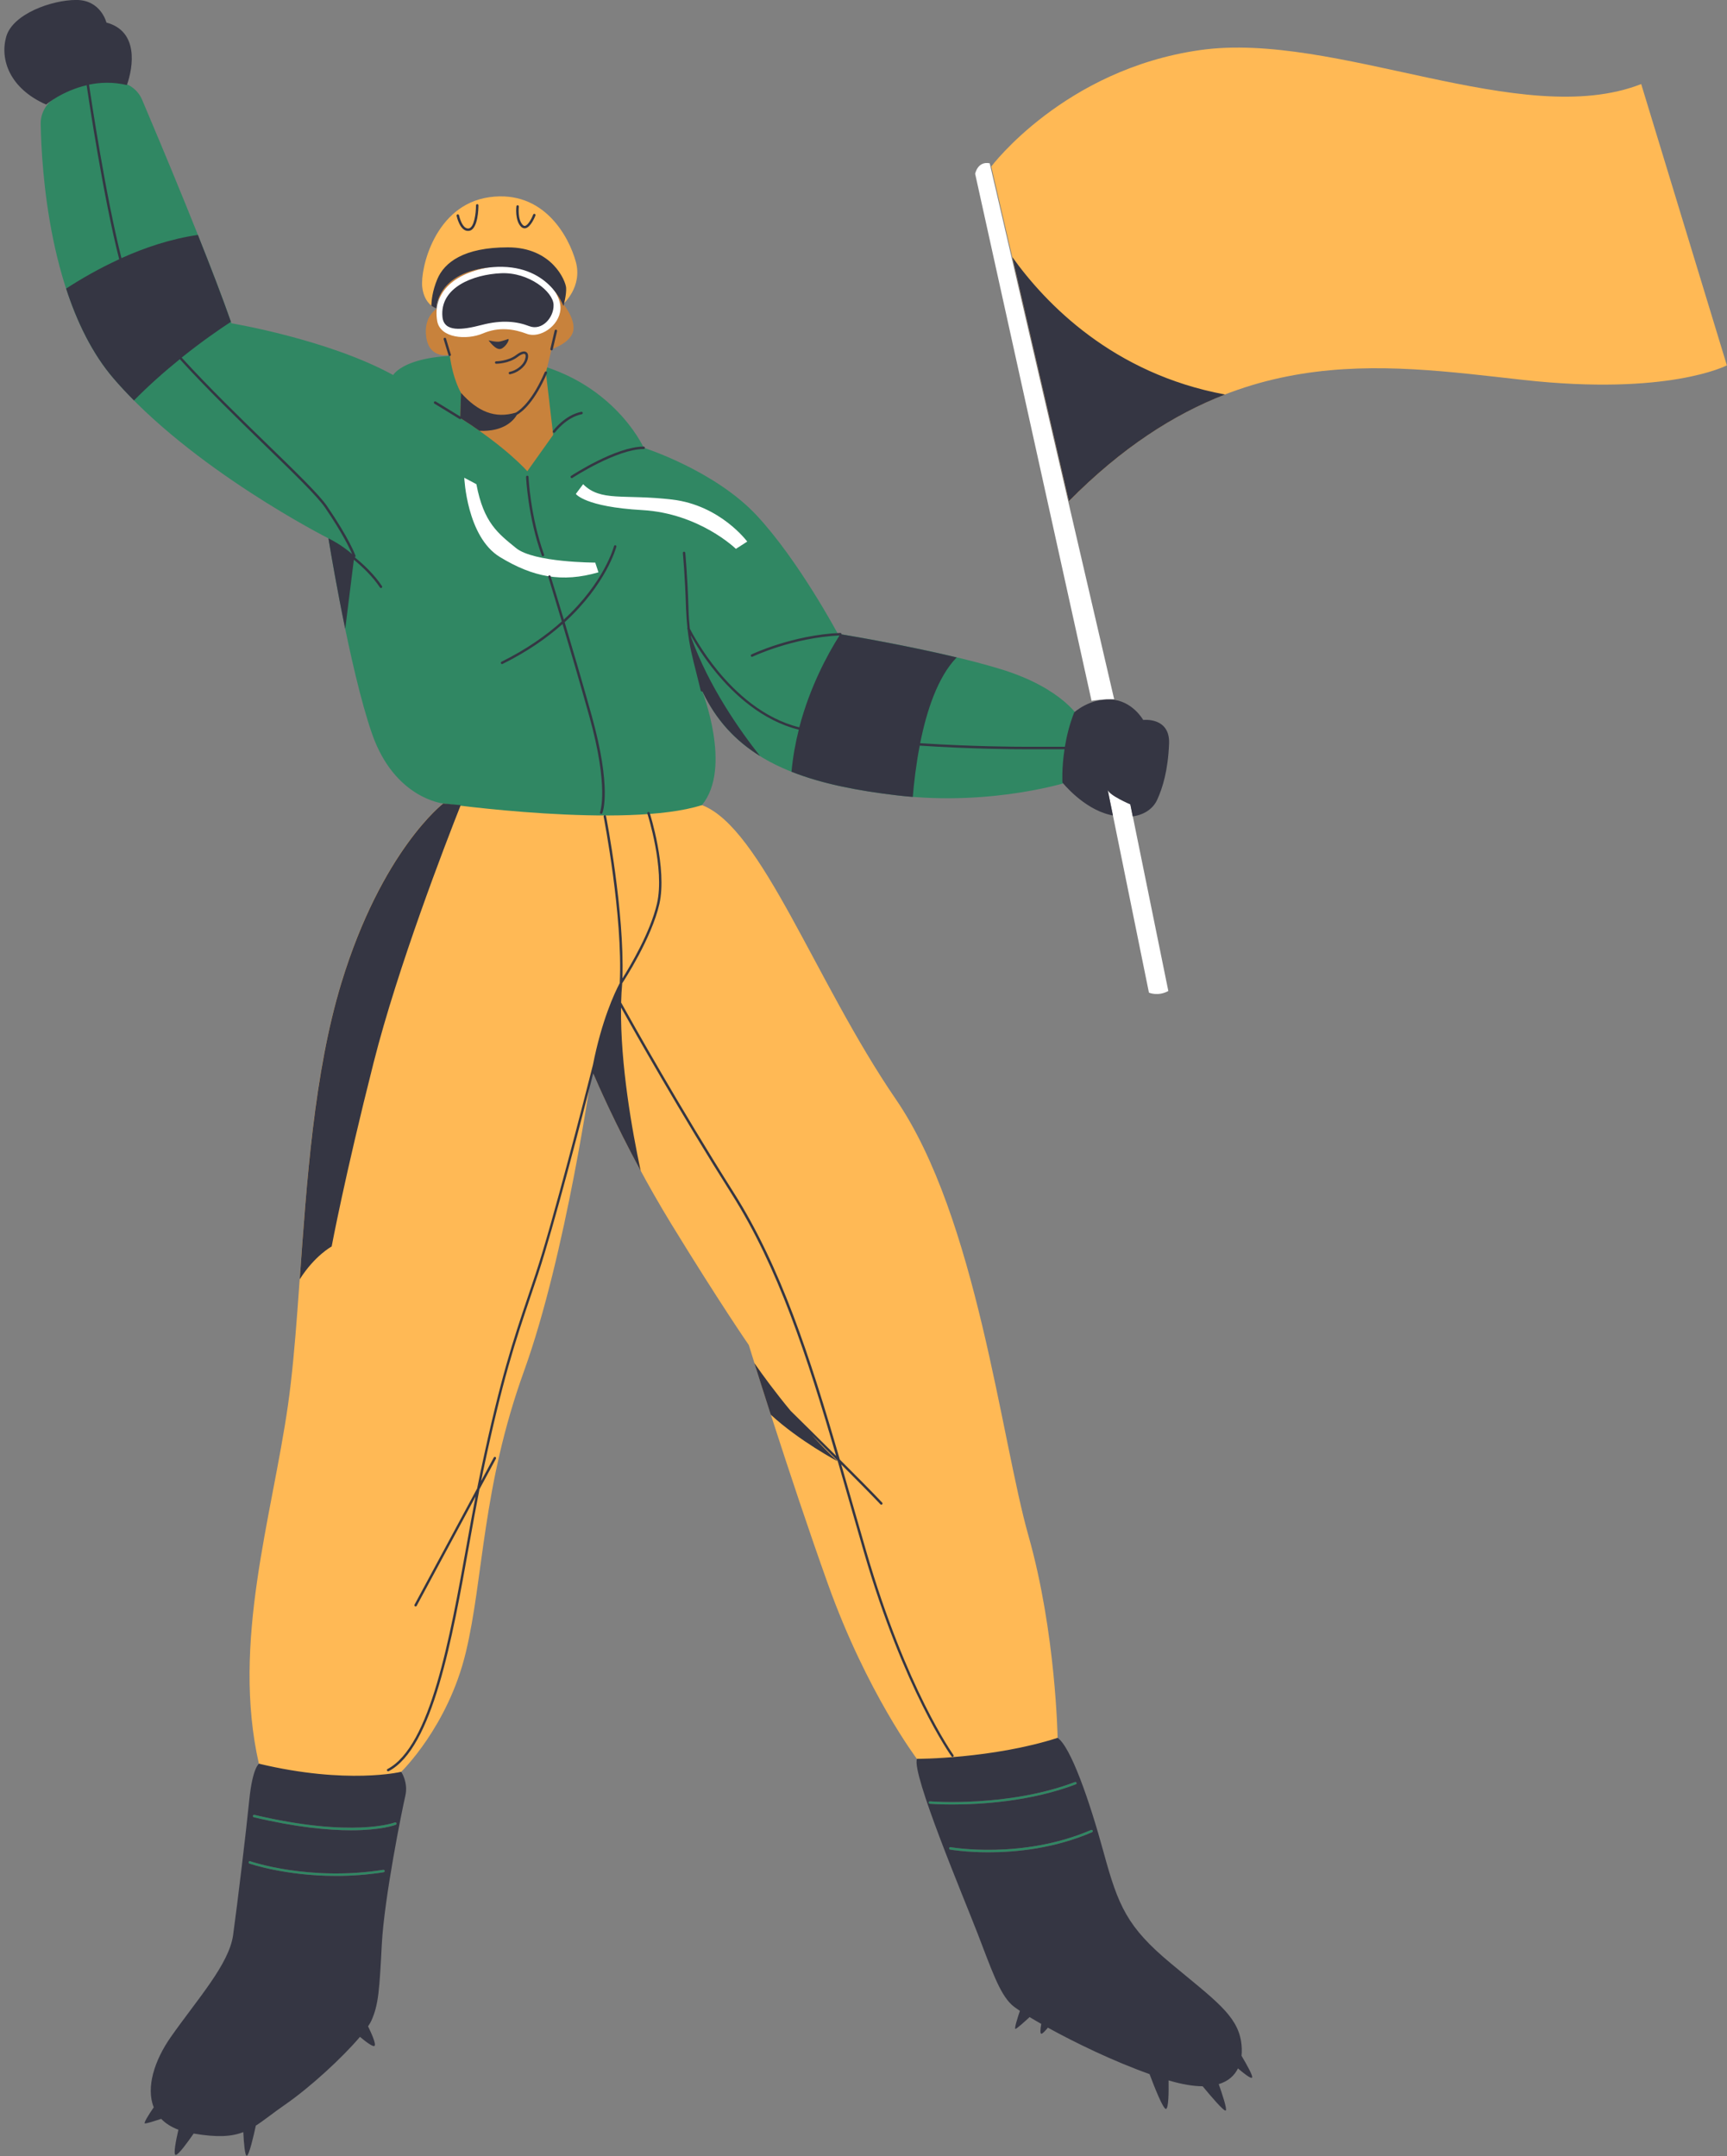 <?xml version="1.0" encoding="UTF-8"?><svg xmlns="http://www.w3.org/2000/svg" xmlns:xlink="http://www.w3.org/1999/xlink" height="494.8" preserveAspectRatio="xMidYMid meet" version="1.0" viewBox="-1.0 -0.0 396.3 494.8" width="396.3" zoomAndPan="magnify"><rect x="-1.0" y="-0.0" width="396.3" height="494.8" fill="#808080" stroke="none"/><g id="change1_1"><path d="M235.01,352.43c6.31,22.26,6.68,46.37,6.68,46.37c-16.32,6.31-32.28,4.82-32.28,4.82 s-11.5-15.21-20.4-40.07c-8.9-24.86-18.18-54.9-18.18-54.9s-6.68-9.65-17.81-27.82c-11.13-18.18-18.18-35.24-18.18-35.24 s-5.94,42.29-15.58,69c-9.65,26.71-9.27,47.49-13.36,64.55c-4.08,17.07-14.84,27.45-14.84,27.45c-18.18,4.08-32.65-1.85-32.65-1.85 c-6.31-27.82,2.97-56.39,6.68-82.36c3.71-25.97,2.97-66.41,12.24-96.83c9.27-30.42,23.37-41.18,23.37-41.18 c36.73,3.71,59.36,0.37,59.36,0.37c13.73,5.19,25.97,40.44,44.52,67.52S228.7,330.17,235.01,352.43z M375.61,19.29 C348.16,30.05,305.5,7.05,274.33,11.5c-31.16,4.45-47.86,26.71-47.86,26.71L244.28,115c36.73-37.1,70.86-31.53,104.25-27.82 s46.74-3.34,46.74-3.34L375.61,19.29z M99.14,70.76c0,0,0-8.44,12.89-9.46s16.23,8.44,16.23,8.44s4.45-3.9,2.88-9.65 s-7.33-16.6-19.85-14.84c-12.52,1.76-15.86,16.42-15.4,20.59C96.36,70.02,99.14,70.76,99.14,70.76z" fill="#FFB955"/></g><g id="change2_1"><path d="M204.96,182.52c-22.26-2.6-37.47-8.16-44.89-24.11c0,0,7.05,17.81,0,26.34 c-17.44,5.56-59.36-0.37-59.36-0.37s-11.13-1.11-16.32-15.95c-5.19-14.84-10.02-44.89-10.02-44.89s-31.53-15.95-49.34-36.73 C10.24,69.55,8.51,38.46,8.34,28.44c-0.04-2.27,1.05-4.38,2.9-5.7c2.98-2.12,8.14-4.71,14.86-3.95c2.44,0.28,4.55,1.84,5.51,4.1 c3.95,9.3,15.34,36.4,20.51,51.3c0,0,22.26,3.71,37.1,11.87c0,0,3.71-6.68,26.71-3.71c23,2.97,30.79,20.4,30.79,20.4 s16.32,5.19,25.97,15.58c9.65,10.39,18.55,27.08,18.55,27.08s23,3.71,37.47,8.16c14.47,4.45,18.18,11.5,18.18,11.5l-1.85,14.1 C245.03,179.18,227.22,185.12,204.96,182.52z M89.61,418.2c-0.09,0.04-9.61,3.61-32.23-1.74c-0.15-0.04-0.3,0.06-0.34,0.21 c-0.04,0.15,0.06,0.3,0.21,0.34c9.8,2.32,17.12,2.99,22.31,2.99c6.89,0,10.03-1.18,10.25-1.27c0.14-0.06,0.21-0.22,0.16-0.36 C89.91,418.22,89.75,418.15,89.61,418.2z M86.95,429.07c-17.04,2.68-30.4-1.92-30.53-1.97c-0.15-0.05-0.31,0.03-0.36,0.17 c-0.05,0.15,0.03,0.31,0.17,0.36c0.1,0.04,8.23,2.84,19.88,2.84c3.38,0,7.06-0.24,10.93-0.84c0.15-0.02,0.26-0.17,0.23-0.32 C87.24,429.15,87.09,429.05,86.95,429.07z M245.87,409.45c0.14-0.05,0.22-0.22,0.16-0.36c-0.06-0.14-0.22-0.22-0.36-0.16 c-15.34,5.84-33.09,4.45-33.27,4.43c-0.15-0.02-0.29,0.1-0.3,0.26c-0.01,0.15,0.1,0.29,0.26,0.3c0.06,0.01,1.99,0.16,5.11,0.16 C223.92,414.08,235.44,413.42,245.87,409.45z M249.74,420.08c-0.06-0.14-0.23-0.21-0.37-0.15c-15.81,6.81-32.08,3.97-32.24,3.94 c-0.16-0.03-0.3,0.07-0.33,0.23c-0.03,0.15,0.07,0.3,0.23,0.33c0.08,0.01,3.54,0.62,8.81,0.62c6.26,0,15.08-0.86,23.75-4.6 C249.73,420.39,249.8,420.23,249.74,420.08z" fill="#308763"/></g><g id="change3_1"><path d="M127.8,69.19c0,0,3.15,3.52,2.78,6.49c-0.37,2.97-5.01,4.45-5.01,4.45l-1.3,5.38l1.67,14.28l-5.94,8.35 c0,0-4.64-5.38-15.4-12.24l0.19-5.75c0,0-1.85-2.97-2.6-8.72c0,0-4.64,1.11-5.38-4.08c-0.74-5.19,2.97-6.86,2.97-6.86 s-0.12-0.82-0.12-2.08c1.01-2.58,3.92-6.43,12.36-7.1c10.18-0.81,14.39,4.91,15.72,7.35C127.78,68.99,127.8,69.19,127.8,69.19z" fill="#C8823C"/></g><g id="change4_1"><path d="M267.1,227.41c-2.41,1.3-4.45,0.37-4.45,0.37l-9.46-46.56c0.37,1.3,5.19,3.34,5.19,3.34L267.1,227.41z M226.11,37.47c-2.78-0.56-3.34,2.41-3.34,2.41l26.71,120.94c2.23-0.37,5.19-0.37,5.19-0.37L226.11,37.47z M119.91,76.61 c2.97,1.11,7.42-1.76,7.7-5.66c0.28-3.9-5.19-10.94-14.75-9.83c-9.55,1.11-14.65,5.94-13.54,12.52c0.68,4,6.77,4.45,10.48,2.88 C113.51,74.94,116.95,75.49,119.91,76.61z M117.41,125.76c-4.08-3.34-7.42-5.75-9.09-14.65l-2.78-1.48c0,0,0.56,13.54,8.16,18.18 s14.28,5.94,22.63,3.52l-0.74-2.23C135.59,129.1,121.49,129.1,117.41,125.76z M153.21,114.63c-11.13-1.3-16.32,0.56-20.4-3.52 l-1.67,2.23c0,0,2.04,2.97,15.21,3.71c13.17,0.74,21.52,8.9,21.52,8.9l2.6-1.67C170.46,124.28,164.34,115.93,153.21,114.63z" fill="#FFF"/></g><g id="change5_1"><path d="M119.46,82.54c0.26-0.75,0.17-1.15,0.01-1.27c-0.2-0.15-0.77-0.06-1.71,0.66c-2,1.52-4.78,1.54-4.9,1.54 c-0.16,0-0.28-0.13-0.28-0.28c0-0.15,0.13-0.28,0.28-0.28c0.03,0,2.71-0.02,4.56-1.43c1.33-1.01,2.03-0.92,2.38-0.66 c0.44,0.32,0.51,1.01,0.19,1.91c-0.59,1.67-2.42,2.85-3.92,3.15c-0.02,0-0.04,0.01-0.06,0.01c-0.13,0-0.25-0.09-0.27-0.23 c-0.03-0.15,0.07-0.3,0.22-0.33C117.28,85.07,118.95,84,119.46,82.54z M125.51,80.4c0.02,0.01,0.04,0.01,0.06,0.01 c0.13,0,0.24-0.09,0.27-0.22l0.99-4.2c0.04-0.15-0.06-0.3-0.21-0.34c-0.15-0.04-0.3,0.06-0.34,0.21l-0.99,4.2 C125.26,80.22,125.36,80.37,125.51,80.4z M113.98,62.7c-6.4,0.28-14.1,3.25-13.45,10.02c0.34,3.49,4.36,3.06,9,1.85 c4.64-1.21,8.07-0.83,10.94,0.28c2.88,1.11,5.66-1.95,5.56-4.92C125.94,66.96,120.38,62.42,113.98,62.7z M113.98,80.04 c1.21-0.46,2.13-2.41,1.58-2.23c-0.56,0.19-1.02,0.37-1.85,0.56c-0.83,0.19-2.6-0.28-2.6-0.28S112.77,80.5,113.98,80.04z M77.34,225.56c-6.28,20.61-7.97,45.82-9.56,68.01c3.44-5.45,7.33-7.54,7.33-7.54s2.97-15.95,9.65-42.29 c5.52-21.79,16.37-49.91,19.96-58.98c-1.32-0.12-2.65-0.24-4.01-0.38C100.72,184.38,86.62,195.13,77.34,225.56z M101,77.51 c-0.15,0.05-0.23,0.2-0.19,0.35l1.11,3.65c0.04,0.12,0.15,0.2,0.27,0.2c0.03,0,0.05,0,0.08-0.01c0.15-0.05,0.23-0.2,0.19-0.35 l-1.11-3.65C101.31,77.55,101.15,77.47,101,77.51z M156.74,144.07c-0.04,0.07-0.05,0.16-0.01,0.24c0,0,0.02,0.05,0.05,0.11 c0.42,3.72,1.15,6.64,2.03,10.06c0.32,1.25,0.65,2.56,0.99,3.99c0.03,0.13,0.15,0.22,0.27,0.22c0.02,0,0.04,0,0.06-0.01 c0.01,0,0.01-0.01,0.02-0.02c0.12,0.33,0.24,0.67,0.37,1c-0.16-0.46-0.28-0.79-0.36-1c0.01,0,0.01-0.01,0.02-0.02 c3.1,6.54,7.53,11.31,13.23,14.85c-4.49-5.67-11.81-15.99-15.85-27.36c-0.02-0.11-0.04-0.22-0.05-0.33c1.02,1.83,3,5.11,5.86,8.58 c3.96,4.81,10.46,10.97,18.93,13.06c-0.77,3.04-1.36,6.27-1.67,9.65c6.82,2.71,14.94,4.34,24.32,5.44 c1.18,0.14,2.35,0.25,3.51,0.34c0.27-3.26,0.75-7.43,1.59-11.77c11.86,0.79,22.19,0.83,24.09,0.83h9.14 c-0.68,4.43-0.48,7.63-0.48,7.63s4.7,5.94,10.88,7.42c0.24,0.06,0.47,0.1,0.7,0.15l-1.2-5.9c0.37,1.3,5.19,3.34,5.19,3.34 l0.56,2.77c2.96-0.42,4.79-2.01,5.62-3.83c1.24-2.72,2.47-6.68,2.72-12.86c0.25-6.18-5.94-5.44-5.94-5.44s-2.47-4.45-7.42-4.7 c-4.95-0.25-8.41,2.97-8.41,2.97c-1.09,2.76-1.74,5.48-2.14,7.88h-9.23c-1.9,0-12.17-0.04-23.98-0.82 c1.48-7.39,4.01-15.17,8.38-19.68c-11.22-2.69-23.21-4.75-26.44-5.29c0-0.02,0.02-0.03,0.02-0.06c-0.01-0.15-0.13-0.27-0.28-0.27 c0,0-0.01,0-0.01,0c-11.01,0.47-20.29,4.89-20.38,4.94c-0.14,0.07-0.2,0.24-0.13,0.38c0.05,0.1,0.15,0.16,0.25,0.16 c0.04,0,0.08-0.01,0.12-0.03c0.09-0.04,9.16-4.36,19.96-4.87c-2.79,4.42-6.81,11.85-9.22,21.08c-8.31-2.04-14.71-8.11-18.62-12.86 c-3.8-4.61-6.04-8.88-6.5-9.78c-0.15-1.38-0.26-2.86-0.31-4.53c-0.24-7.83-0.74-12.83-0.74-12.88c-0.02-0.15-0.16-0.27-0.31-0.25 c-0.15,0.02-0.27,0.15-0.25,0.31c0.01,0.05,0.5,5.03,0.74,12.84C156.5,141.33,156.6,142.75,156.74,144.07z M109.02,98.86 c5.56,0.24,7.82-2.35,8.59-3.65c1.36-0.79,4.09-3.08,6.92-9.59c0.06-0.14,0-0.31-0.15-0.37c-0.14-0.06-0.31,0-0.37,0.15 c-2.72,6.27-5.35,8.51-6.62,9.28c-4.84,1.45-8.76-0.25-12.6-4.53l-0.18,5.43c-3.75-2.32-5.6-3.43-5.62-3.44 c-0.13-0.08-0.3-0.04-0.39,0.1c-0.08,0.13-0.04,0.31,0.1,0.39c0.02,0.01,1.9,1.14,5.75,3.52c0.05,0.03,0.1,0.04,0.15,0.04 c0.09,0,0.18-0.05,0.23-0.13C106.36,97.02,107.75,97.96,109.02,98.86z M280.12,90.53c-25.76-4.77-41.21-20.89-48.83-31.55 L244.28,115C256.49,102.67,268.42,95.07,280.12,90.53z M129.97,109.59c0.05,0.08,0.14,0.13,0.23,0.13c0.05,0,0.11-0.01,0.15-0.05 c0.1-0.07,10.2-6.63,16.36-6.63c0.15,0,0.28-0.13,0.28-0.28s-0.13-0.28-0.28-0.28c-6.32,0-16.24,6.45-16.66,6.72 C129.92,109.29,129.89,109.46,129.97,109.59z M119.99,109.16c-0.16,0.01-0.28,0.14-0.27,0.29c0,0.09,0.41,9.17,3.6,18.01 c0.04,0.11,0.15,0.19,0.26,0.19c0.03,0,0.06-0.01,0.1-0.02c0.15-0.05,0.22-0.21,0.17-0.36c-3.16-8.76-3.57-17.76-3.57-17.85 C120.28,109.27,120.14,109.14,119.99,109.16z M140.44,125.46c0.04-0.15-0.05-0.3-0.2-0.34c-0.15-0.04-0.3,0.05-0.34,0.2 c-0.03,0.11-2.2,8.3-11.52,16.86c-1.79-5.98-3-9.88-3.03-9.95c-0.04-0.15-0.2-0.23-0.35-0.18c-0.15,0.05-0.23,0.2-0.18,0.35 c0.02,0.08,1.27,4.08,3.1,10.2c-3.54,3.18-8.06,6.39-13.84,9.25c-0.14,0.07-0.2,0.24-0.13,0.38c0.05,0.1,0.15,0.16,0.25,0.16 c0.04,0,0.08-0.01,0.12-0.03c5.72-2.83,10.22-6.01,13.77-9.16c1.72,5.76,3.93,13.26,6.12,21.1c4.6,16.47,2.51,22.02,2.48,22.08 c-0.06,0.14,0.01,0.31,0.16,0.37c0.03,0.01,0.07,0.02,0.11,0.02c0.11,0,0.21-0.07,0.26-0.17c0.09-0.23,2.21-5.72-2.46-22.44 c-2.22-7.96-4.46-15.57-6.19-21.37C138.17,134.02,140.41,125.57,140.44,125.46z M91.07,406.59c0,0,1.67,2.41,0.93,5.56 c-0.74,3.15-4.82,23.37-5.38,33.94c-0.56,10.57-0.74,13.91-2.41,17.62c-0.16,0.36-0.43,0.8-0.75,1.28 c0.65,1.33,1.91,4.05,1.49,4.47c-0.34,0.34-2.06-0.98-3.35-2.06c-3.96,4.69-11.34,11.52-17.24,15.6c-2.75,1.9-4.72,3.54-6.65,4.77 c-0.53,2.44-1.54,6.78-2.07,6.91c-0.44,0.11-0.69-2.94-0.81-5.42c-2.69,1.04-5.95,1.26-11.39,0.33c-1.33,1.92-3.49,4.91-4.12,4.91 c-0.62,0,0.09-3.49,0.62-5.79c-1.67-0.62-2.97-1.47-3.95-2.49c-1.32,0.44-3.24,1.05-3.72,1.05c-0.42,0,0.84-1.99,2.01-3.7 c-1.83-4.55,0.17-10.8,3.93-16.15c6.12-8.72,13.36-16.69,14.28-23.37c0.93-6.68,2.97-23.56,3.71-30.98 c0.74-7.42,2.23-8.35,2.23-8.35C78.64,409.56,91.07,406.59,91.07,406.59z M87.27,429.3c-0.02-0.15-0.18-0.26-0.32-0.23 c-17.04,2.68-30.4-1.92-30.53-1.97c-0.15-0.05-0.31,0.03-0.36,0.17c-0.05,0.15,0.03,0.31,0.17,0.36c0.1,0.04,8.23,2.84,19.88,2.84 c3.38,0,7.06-0.24,10.93-0.84C87.19,429.6,87.29,429.46,87.27,429.3z M89.97,418.36c-0.06-0.14-0.22-0.21-0.36-0.16 c-0.09,0.04-9.61,3.61-32.23-1.74c-0.15-0.04-0.3,0.06-0.34,0.21c-0.04,0.15,0.06,0.3,0.21,0.34c9.8,2.32,17.12,2.99,22.31,2.99 c6.89,0,10.03-1.18,10.25-1.27C89.96,418.67,90.03,418.51,89.97,418.36z M217.57,403.16c0.06,0,0.12-0.02,0.16-0.05 c0.13-0.09,0.15-0.27,0.06-0.39c-0.11-0.15-10.84-15.16-19.99-46.66c-1.09-3.75-2.15-7.44-3.19-11.08c-0.87-3.03-1.72-6-2.57-8.94 c3.46,3.46,6.79,6.83,9,9.16c0.05,0.06,0.13,0.09,0.2,0.09c0.07,0,0.14-0.03,0.19-0.08c0.11-0.11,0.12-0.28,0.01-0.4 c-2.36-2.5-6.01-6.18-9.73-9.89c-6.82-23.49-13.44-44.04-24.37-61.3c-12.32-19.45-23.33-39.1-25.81-43.56 c0.04-1.51,0.12-2.98,0.25-4.42c0.41-0.62,6.74-10.32,8.53-18.21c1.85-8.14-2.19-20.8-2.23-20.92c-0.05-0.15-0.21-0.23-0.35-0.18 s-0.23,0.21-0.18,0.35c0.04,0.13,4.04,12.63,2.22,20.63c-1.5,6.58-6.21,14.47-7.89,17.14c0-0.01,0-0.01,0-0.02 c0,0-0.02,0.03-0.05,0.08c0.5-15.39-3.71-37.01-3.76-37.23c-0.03-0.15-0.18-0.25-0.33-0.22c-0.15,0.03-0.25,0.18-0.22,0.33 c0.04,0.23,4.44,22.78,3.7,38.14c0,0.01,0.01,0.03,0.01,0.04c-1.27,2.4-4.17,8.68-6.17,18.81c-1.83,7.23-9.26,36.29-13.12,47.85 c-0.57,1.72-1.12,3.34-1.65,4.91c-3.6,10.63-6.44,19.03-10.97,40.38c-0.28,1.32-0.55,2.67-0.83,4.05l-14.36,26.66 c-0.07,0.14-0.02,0.31,0.11,0.38c0.04,0.02,0.09,0.03,0.13,0.03c0.1,0,0.2-0.05,0.25-0.15l13.51-25.09 c-0.66,3.44-1.31,7.03-1.98,10.77c-3.92,21.82-8.36,46.56-18.21,51.77c-0.14,0.07-0.19,0.24-0.12,0.38 c0.05,0.1,0.15,0.15,0.25,0.15c0.04,0,0.09-0.01,0.13-0.03c10.1-5.34,14.56-30.22,18.5-52.17c0.79-4.38,1.54-8.57,2.32-12.52 l3.78-7.02c0.07-0.14,0.02-0.31-0.11-0.38c-0.14-0.07-0.31-0.02-0.38,0.11l-2.9,5.39c0.15-0.75,0.3-1.5,0.45-2.23 c4.52-21.32,7.36-29.7,10.95-40.31c0.53-1.57,1.08-3.19,1.65-4.91c3.59-10.78,10.28-36.69,12.67-46.08 c1.09,2.54,4.98,11.43,10.89,22.36c-2-9.39-4.66-24.41-4.51-37.49c3.21,5.75,13.69,24.33,25.34,42.72 c10.74,16.96,17.31,37.13,24.02,60.17c-4.01-4-7.99-7.92-10.43-10.32c-3.53-4.26-6.41-8.19-8.34-10.98 c0.89,2.83,2.19,6.94,3.77,11.85c6.57,6.06,15.34,10.7,15.34,10.7c-2.08-1.96-4.07-4-5.94-6.04c1.87,1.84,3.91,3.87,5.94,5.9 c0.94,3.25,1.89,6.55,2.85,9.91c1.04,3.64,2.1,7.34,3.19,11.08c9.18,31.59,19.97,46.68,20.08,46.83 C217.4,403.12,217.49,403.16,217.57,403.16z M125.9,98.88c-0.09,0.13-0.07,0.3,0.06,0.39c0.05,0.04,0.11,0.05,0.17,0.05 c0.09,0,0.17-0.04,0.23-0.11c0.03-0.03,2.57-3.44,6.14-4.16c0.15-0.03,0.25-0.18,0.22-0.33c-0.03-0.15-0.19-0.25-0.33-0.22 C128.61,95.26,126.01,98.74,125.9,98.88z M59.93,102.33c6.38,6.2,11.89,11.55,13.65,14.13c4.02,5.89,5.7,9.45,6.24,10.71 c-0.84-0.74-2.74-2.28-5.45-3.64c0,0,0.04,0.26,0.11,0.7c-0.01,0.06,0,0.12,0.03,0.17c0.43,2.6,1.82,10.77,3.71,19.9l1.98-15.86 c2.08,1.71,4.34,3.89,5.99,6.37c0.05,0.08,0.14,0.13,0.23,0.13c0.05,0,0.11-0.02,0.16-0.05c0.13-0.09,0.16-0.26,0.08-0.39 c-1.73-2.6-4.1-4.87-6.27-6.63c0,0,0,0,0.01,0c0.15-0.05,0.22-0.21,0.17-0.36c-0.05-0.15-1.37-3.83-6.53-11.38 c-1.8-2.63-7.06-7.74-13.73-14.22c-6.18-6-13.5-13.12-19.62-19.85c4.42-3.54,8.49-6.39,11.3-8.21c-1.93-5.53-4.68-12.67-7.58-19.94 c-6.17,0.89-12.13,2.89-17.54,5.33c-3.6-14.17-6.98-36.69-7.44-39.82c2.58-0.53,5.53-0.65,8.69,0.1c1.48-4.2,2.72-12.37-4.7-14.34 c0,0-1.24-5.19-6.92-5.19S1.91,3.22,0.43,8.41s0.74,11.87,9.15,15.58c0,0,3.71-3.13,9.3-4.43c0.49,3.32,3.87,25.8,7.47,39.93 c-4.53,2.08-8.66,4.45-12.18,6.73c2.45,7.54,5.93,14.83,10.86,20.59c1.48,1.73,3.07,3.43,4.72,5.08c3.42-3.48,7.06-6.68,10.51-9.47 C46.4,89.18,53.75,96.32,59.93,102.33z M286.27,476.79c-0.39,0.15-1.91-1.05-3.19-2.15c-0.79,1.62-2.19,2.94-4.41,3.61 c0.78,2.22,1.98,5.81,1.6,6.06c-0.4,0.26-3.53-3.43-5.29-5.57c-2.13-0.01-4.71-0.42-7.82-1.35c0.04,2.58,0.01,6.55-0.62,6.55 c-0.64,0-2.6-4.92-3.75-7.99c-8.37-2.98-17.1-7.22-23.33-10.66c-0.65,0.8-1.23,1.4-1.48,1.4c-0.35,0-0.25-1.09-0.04-2.26 c-0.97-0.55-1.86-1.08-2.67-1.57c-1,0.93-2.83,2.58-3.22,2.71c-0.41,0.14,0.49-2.66,0.99-4.13c-0.88-0.59-1.54-1.08-1.92-1.44 c-2.78-2.6-4.64-8.16-7.79-16.32c-3.15-8.16-15.21-36.73-13.91-40.07c0,0,17.25,0,32.28-4.82c2.97,2.04,7.23,14.1,10.57,26.34 c3.34,12.24,5.38,17.07,15.4,25.41c10.02,8.35,15.21,11.87,16.14,17.99c0.16,1.06,0.2,2.15,0.09,3.21 C285.14,473.85,286.71,476.62,286.27,476.79z M212.36,413.92c0.06,0.01,1.99,0.16,5.11,0.16c6.45,0,17.98-0.65,28.4-4.63 c0.14-0.05,0.22-0.22,0.16-0.36c-0.06-0.14-0.22-0.22-0.36-0.16c-15.34,5.84-33.09,4.45-33.27,4.43c-0.15-0.02-0.29,0.1-0.3,0.26 C212.09,413.77,212.2,413.91,212.36,413.92z M249.74,420.08c-0.06-0.14-0.23-0.21-0.37-0.15c-15.81,6.81-32.08,3.97-32.24,3.94 c-0.16-0.03-0.3,0.07-0.33,0.23c-0.03,0.15,0.07,0.3,0.23,0.33c0.08,0.01,3.54,0.62,8.81,0.62c6.26,0,15.08-0.86,23.75-4.6 C249.73,420.39,249.8,420.23,249.74,420.08z M112.03,61.3c12.89-1.02,16.26,8.93,16.26,8.93s0.74-2.6,0.62-4.2 c-0.12-1.61-3.22-9.27-13.36-9.27s-14.59,3.46-16.2,7.3c-1.13,2.7-1.34,4.96-1.37,6.07c0.63,0.5,1.15,0.64,1.15,0.64 S99.14,62.32,112.03,61.3z M106.38,52.99c0.11,0,0.22-0.01,0.33-0.03c2.02-0.4,2.08-5.28,2.08-5.84c0-0.16-0.13-0.28-0.28-0.28 c-0.16,0-0.28,0.13-0.28,0.28c0,1.92-0.44,5.05-1.63,5.29c-1.55,0.3-2.26-2.96-2.27-3c-0.03-0.15-0.18-0.25-0.33-0.22 c-0.15,0.03-0.25,0.18-0.22,0.33C103.81,49.67,104.52,52.99,106.38,52.99z M119.39,52.39c0.08,0,0.15-0.01,0.21-0.02 c1.21-0.26,2.17-2.65,2.27-2.92c0.06-0.14-0.02-0.31-0.16-0.36c-0.15-0.06-0.31,0.01-0.36,0.16c-0.36,0.92-1.18,2.43-1.86,2.58 c-0.11,0.02-0.29,0.03-0.52-0.2c-1.25-1.25-0.91-4.19-0.91-4.22c0.02-0.15-0.09-0.29-0.25-0.31c-0.15-0.02-0.29,0.09-0.31,0.25 c-0.02,0.13-0.37,3.24,1.07,4.68C118.86,52.3,119.15,52.39,119.39,52.39z" fill="#353643"/></g></svg>